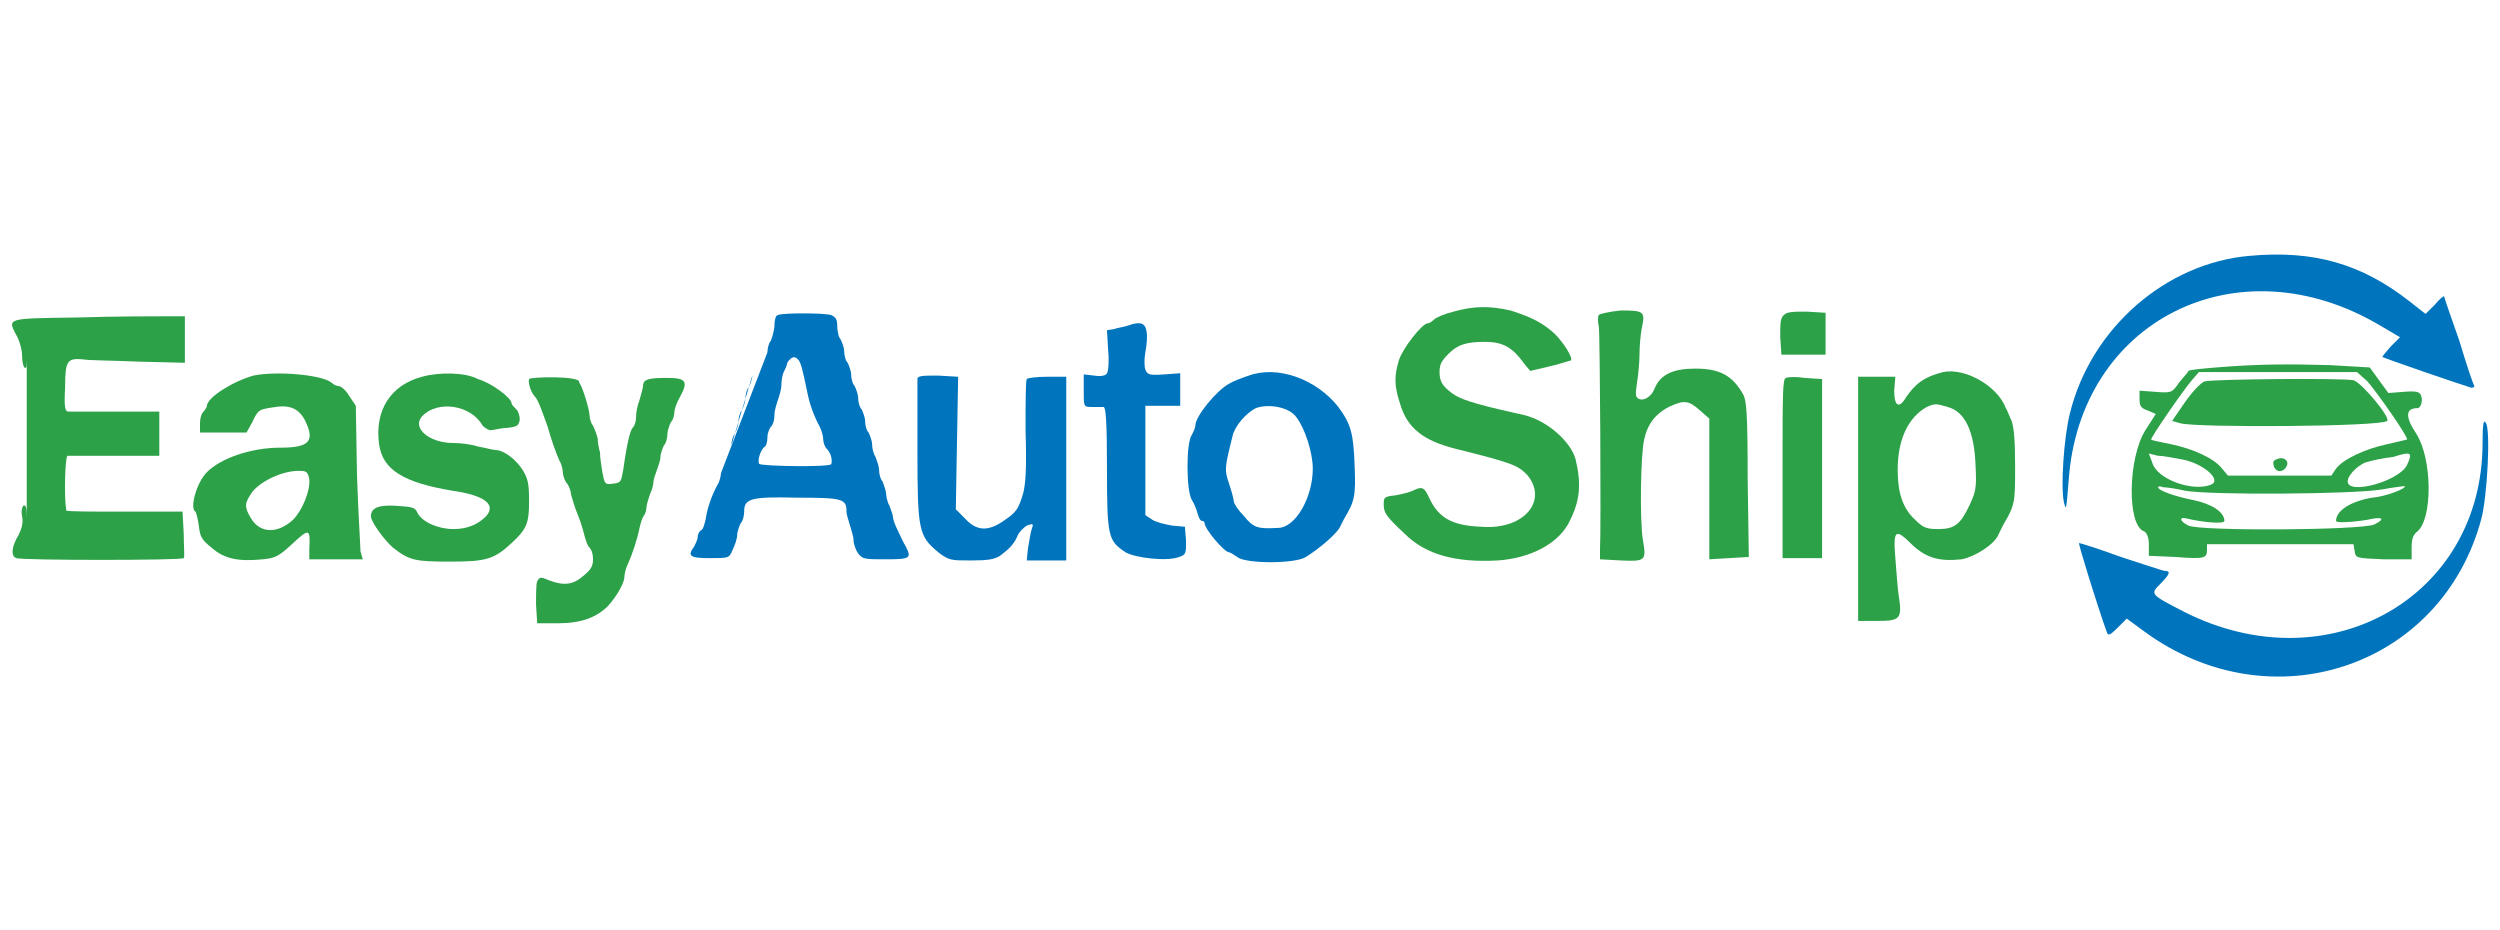 <?xml version="1.0" encoding="utf-8"?>
<!-- Generator: Adobe Illustrator 27.9.5, SVG Export Plug-In . SVG Version: 9.03 Build 54986)  -->
<svg version="1.1" id="Layer_1" xmlns="http://www.w3.org/2000/svg" xmlns:xlink="http://www.w3.org/1999/xlink" x="0px" y="0px"
	 viewBox="0 0 215 80" style="enable-background:new 0 0 215 80;" xml:space="preserve">
<style type="text/css">
	.st0{display:none;fill:none;stroke:#808080;stroke-width:27;stroke-miterlimit:10;}
	.st1{fill:#0074BD;}
	.st2{fill:#2CA148;}
</style>
<line class="st0" x1="115.7" y1="21.7" x2="109" y2="22"/>
<g>
	<path class="st1" d="M193.5,22c-7.2,0.6-13.7,6.2-15.5,13.6c-0.5,2-0.8,6.3-0.5,7.6c0.2,0.8,0.2,0.6,0.4-1.8
		c0.9-13.8,14.5-20.7,26.8-13.4l1.7,1l-0.8,0.8c-0.4,0.5-0.8,0.9-0.7,0.9c0.1,0.1,6.5,2.3,7.5,2.6c0.2,0.1,0.4,0,0.4-0.1
		c-0.1-0.1-0.7-1.9-1.3-3.9c-0.7-2-1.3-3.7-1.3-3.8c0-0.1-0.4,0.2-0.8,0.7l-0.8,0.8l-1.4-1.1C203.1,22.7,199,21.5,193.5,22z"/>
	<path class="st2" d="M190.6,31.6c-1.2,0.1-2.3,0.2-2.4,0.3c0,0.1-0.4,0.5-0.8,1c-0.6,0.9-0.7,0.9-2,0.8l-1.4-0.1v0.7
		c0,0.6,0.1,0.8,0.7,1l0.7,0.3l-0.9,1.4c-1.5,2.4-1.6,8.2-0.1,8.7c0.2,0.1,0.4,0.5,0.4,1.1v1l2.3,0.1c2.5,0.2,2.7,0.1,2.7-0.6v-0.5
		h6.3h6.3l0.1,0.6c0.1,0.6,0.1,0.6,2.5,0.7l2.4,0v-1c0-0.7,0.1-1.1,0.5-1.4c1.3-1.1,1.3-6.2-0.1-8.4c-1-1.5-0.9-2.2,0.1-2.2
		c0.3,0,0.5-0.7,0.3-1.1c-0.1-0.3-0.4-0.4-1.5-0.3l-1.3,0.1l-0.8-1.1l-0.8-1.1l-3.4-0.2C196.9,31.3,194.2,31.3,190.6,31.6z
		 M203.6,32.8c0.8,0.9,3.6,4.9,3.4,5c0,0-0.8,0.2-1.7,0.4c-1.9,0.4-3.8,1.3-4.4,2.1l-0.4,0.6h-4.4h-4.5l-0.5-0.6
		c-0.7-0.9-2.5-1.7-4.4-2.1c-0.9-0.2-1.6-0.3-1.7-0.4c-0.1-0.1,2.8-4.3,3.5-5.1l0.6-0.7h6.8h6.8L203.6,32.8z M207,40
		c-0.7,1.4-5.1,2.6-5.1,1.4c0-0.6,1.1-1.6,1.8-1.7c0.3-0.1,1.2-0.3,2.1-0.4C207.4,38.8,207.5,38.9,207,40z M187.6,39.5
		c1.8,0.3,3.6,1.8,2.5,2.2c-1.6,0.6-4.6-0.5-5-1.9l-0.3-0.8l0.8,0.2C186.1,39.2,187,39.4,187.6,39.5z M187.9,42.2
		c2.3,0.4,14.5,0.3,16.9-0.1c1.1-0.2,2-0.3,2-0.3c0.2,0.2-1.6,0.9-2.8,1c-1.8,0.3-3.1,1.1-3.1,2c0,0.2,1.5,0.1,2.7-0.1
		c1.3-0.3,1.6-0.1,0.6,0.4c-1,0.5-14.9,0.6-16,0.1c-0.8-0.4-0.8-0.8-0.1-0.6c1.2,0.3,3.2,0.5,3.2,0.2c0-0.8-1.2-1.5-2.7-1.8
		c-1.5-0.3-3-0.8-3-1.1c0-0.1,0.2-0.1,0.4,0C186.2,41.9,187.1,42,187.9,42.2z"/>
	<path class="st2" d="M189.6,32.8c-0.3,0.1-1,0.8-1.7,1.8l-1.1,1.6l0.7,0.2c1.4,0.4,17.3,0.3,17.8-0.2c0.3-0.3-2.2-3.3-2.9-3.5
		C201.4,32.5,190.3,32.6,189.6,32.8z"/>
	<path class="st2" d="M195.5,39.8c0,0.6,0.5,0.9,0.9,0.6c0.5-0.4,0.4-1-0.3-1C195.7,39.5,195.5,39.6,195.5,39.8z"/>
	<path class="st1" d="M213.5,38.1c0,13.3-13.3,20.8-25.7,14.5c-2.9-1.5-2.9-1.5-2-2.4c0.8-0.8,0.9-1.1,0.4-1.1
		c-0.2,0-1.9-0.6-3.8-1.2c-1.9-0.7-3.5-1.2-3.6-1.2c-0.1,0,1.6,5.5,2.4,7.7c0.1,0.3,0.3,0.2,0.9-0.4l0.8-0.8l1.5,1.1
		c10.9,8,25.6,3.1,29-9.7c0.5-1.9,0.8-7.5,0.4-8.2C213.6,36,213.5,36.4,213.5,38.1z"/>
	<path class="st2" d="M125,26.8c-0.8,0.2-1.5,0.5-1.7,0.7c-0.2,0.2-0.4,0.3-0.5,0.3c-0.5,0-2.2,2.2-2.5,3.2
		c-0.4,1.3-0.4,2.2,0.1,3.7c0.6,2.1,2,3.2,4.8,3.9c4.8,1.2,5.3,1.4,6.1,2.2c1.9,2.2-0.2,4.8-3.9,4.5c-2.6-0.1-3.7-0.8-4.5-2.5
		c-0.4-0.9-0.6-1-1.4-0.6c-0.2,0.1-0.9,0.3-1.5,0.4c-1,0.1-1,0.2-1,0.8c0,0.7,0.2,1,1.8,2.5c1.8,1.8,4.4,2.5,8,2.3
		c2.9-0.2,5.3-1.5,6.2-3.4c0.9-1.8,1-3.2,0.5-5.3c-0.4-1.5-2.4-3.3-4.4-3.8c-0.4-0.1-1.4-0.3-2.2-0.5c-2.9-0.7-3.6-1-4.3-1.6
		c-0.6-0.5-0.8-0.9-0.8-1.6c0-0.7,0.2-1,0.8-1.6c0.8-0.8,1.6-1,3.1-1c1.6,0,2.4,0.5,3.4,1.9l0.5,0.6l1.7-0.4
		c0.9-0.2,1.7-0.5,1.8-0.5c0.2-0.2-0.6-1.5-1.4-2.3c-1-0.9-1.9-1.4-3.8-2C128.1,26.3,126.8,26.3,125,26.8z"/>
	<path class="st2" d="M153.4,27.1c-0.3,0.3-0.3,0.7-0.3,1.9l0.1,1.5h1.9h1.9v-1.8v-1.8l-1.6-0.1C154.2,26.8,153.7,26.8,153.4,27.1z"
		/>
	<path class="st2" d="M2.3,44.6c0-1.1-0.1-1.2-0.3-1.1c-0.1,0.1-0.2,0.5-0.1,0.9c0.1,0.5,0,1-0.3,1.6C1,47,0.9,47.8,1.4,48
		c0.5,0.2,14.3,0.2,14.4,0c0.1-0.1,0-1,0-2.1l-0.1-1.9L10.7,44c-2.7,0-5,0-5-0.1c-0.2-1.2-0.1-4.6,0.1-4.7c0.1,0,2,0,4.1,0l3.8,0
		v-1.9v-1.9l-3.7,0c-2.1,0-3.9,0-4.1,0c-0.3,0-0.4-0.3-0.3-2.1c0-2.3,0.2-2.5,1.5-2.4c0.4,0.1,2.6,0.1,4.8,0.2l4,0.1v-2v-2h-1.7
		c-0.9,0-4.3,0-7.4,0.1c-6.4,0.1-6.2,0-5.3,1.7c0.2,0.4,0.4,1.1,0.4,1.6c0,0.5,0.1,0.9,0.2,1c0.2,0.2,0.2-0.2,0.2-1"/>
	<path class="st2" d="M3.8,33c0,1.3,0.1,1.6,0.5,2.2c0.3,0.3,0.7,1,1,1.3l0.4,0.7l-1.1,1.7c-1,1.6-1.1,1.7-0.9,2.9
		c0.2,1.4,0.4,1.9,1,2.8"/>
	<path class="st1" d="M62,40.7c0,0.2-0.1,0.7-0.3,1c-0.5,0.9-0.9,2.1-1,2.9c-0.1,0.4-0.2,0.9-0.4,1c-0.2,0.1-0.3,0.4-0.3,0.6
		c0,0.2-0.2,0.6-0.3,0.8c-0.6,0.8-0.4,1,1.3,1c1.7,0,1.7,0,2-0.7c0.2-0.4,0.4-1,0.4-1.3c0-0.3,0.2-0.8,0.3-1c0.2-0.2,0.3-0.7,0.3-1
		c0-1.1,0.5-1.3,4.5-1.2c4,0,4.3,0.1,4.3,1.2c0,0.3,0.2,0.8,0.3,1.2s0.3,0.9,0.3,1.2c0,0.4,0.2,0.9,0.4,1.2c0.4,0.5,0.6,0.5,2.4,0.5
		c2.1,0,2.2-0.1,1.7-1.1c-0.2-0.3-0.5-1-0.7-1.4c-0.2-0.4-0.4-0.9-0.4-1.1s-0.2-0.7-0.3-1c-0.2-0.3-0.3-0.9-0.3-1.1s-0.2-0.7-0.3-1
		c-0.2-0.2-0.3-0.7-0.3-1c0-0.3-0.2-0.8-0.3-1.1c-0.2-0.3-0.3-0.8-0.3-1.1s-0.2-0.8-0.3-1c-0.2-0.2-0.3-0.7-0.3-1s-0.2-0.8-0.3-1
		c-0.2-0.2-0.3-0.7-0.3-1s-0.2-0.8-0.3-1c-0.2-0.2-0.3-0.7-0.3-1c0-0.3-0.2-0.8-0.3-1c-0.2-0.2-0.3-0.7-0.3-1c0-0.3-0.2-0.8-0.3-1
		c-0.2-0.2-0.3-0.8-0.3-1.2c0-0.5-0.1-0.7-0.5-0.9c-0.6-0.2-4.3-0.2-4.6,0c-0.2,0-0.3,0.5-0.3,0.9s-0.2,1-0.3,1.3
		c-0.2,0.2-0.3,0.7-0.3,1 M64.7,32.3c0,0.3-0.2,0.8-0.3,1c-0.2,0.2-0.3,0.7-0.3,1c0,0.3-0.2,0.8-0.3,1c-0.2,0.2-0.3,0.7-0.3,1
		s-0.2,0.8-0.3,1c-0.2,0.2-0.3,0.7-0.3,1 M68.7,31c0.2,0.3,0.3,0.7,0.7,2.6c0.2,1.1,0.6,2.2,1.1,3.1c0.2,0.4,0.3,0.9,0.3,1.1
		c0,0.2,0.1,0.6,0.3,0.8c0.3,0.3,0.5,0.8,0.4,1.3c0,0.3-5.9,0.2-6.2,0c-0.2-0.2,0.1-1.3,0.5-1.5c0.1-0.1,0.2-0.4,0.2-0.8
		c0-0.4,0.2-0.8,0.3-0.9c0.2-0.2,0.3-0.6,0.3-1c0-0.4,0.2-1,0.3-1.3s0.3-0.9,0.3-1.3c0-0.4,0.1-0.9,0.2-1.1c0.1-0.2,0.3-0.6,0.3-0.8
		C68.1,30.6,68.4,30.6,68.7,31z"/>
	<path class="st2" d="M137.5,27.1c-0.1,0.1-0.1,0.6,0,1c0.1,0.7,0.2,17.3,0.1,19.2l0,0.8l1.8,0.1c2.1,0.1,2.2,0,1.9-1.7
		c-0.3-1.7-0.2-7.5,0.1-8.7c0.3-1.4,1-2.2,2.1-2.8c1.3-0.6,1.7-0.6,2.7,0.3l0.8,0.7v6.1v6l1.7-0.1l1.7-0.1l-0.1-6.7
		c0-5.7-0.1-6.8-0.4-7.3c-0.9-1.6-2-2.2-4.1-2.2c-1.9,0-3,0.5-3.5,1.7c-0.3,0.8-1.1,1.2-1.5,0.8c-0.2-0.2-0.1-0.6,0-1.4
		c0.1-0.6,0.2-1.7,0.2-2.4c0-0.7,0.1-1.7,0.2-2.2c0.3-1.4,0.2-1.5-1.8-1.5C138.4,26.8,137.5,27,137.5,27.1z"/>
	<path class="st1" d="M97,28c-0.3,0.1-0.9,0.2-1.2,0.3l-0.6,0.1l0.1,1.7c0.1,1,0,1.9-0.1,2c-0.1,0.2-0.5,0.3-1.1,0.2l-0.9-0.1v1.4
		c0,1.4,0,1.4,0.7,1.4c0.4,0,0.8,0,1,0c0.2,0,0.3,1.2,0.3,5.3c0,5.9,0.1,6.2,1.6,7.2c0.9,0.5,3.6,0.8,4.6,0.4
		c0.6-0.2,0.6-0.3,0.6-1.4l-0.1-1.2l-1.1-0.1c-0.6-0.1-1.4-0.3-1.7-0.5l-0.6-0.4v-4.7v-4.7h1.5h1.5v-1.4v-1.4l-1.4,0.1
		c-1.3,0.1-1.4,0-1.6-0.4c-0.1-0.3-0.1-1,0-1.5c0.1-0.5,0.2-1.4,0.1-1.8C98.5,27.8,98.1,27.6,97,28z"/>
	<path class="st1" d="M107.4,32.3c-0.6,0.2-1.4,0.5-1.7,0.7c-1.1,0.6-2.9,2.8-2.9,3.6c0,0.2-0.2,0.6-0.3,0.8c-0.5,0.6-0.5,4.8,0,5.6
		c0.2,0.3,0.4,0.8,0.5,1.2c0.1,0.3,0.2,0.6,0.4,0.6c0.1,0,0.2,0.1,0.2,0.2c0,0.5,1.7,2.5,2.1,2.5c0.1,0,0.4,0.2,0.7,0.4
		c0.7,0.6,5,0.6,5.9,0c1.3-0.8,2.6-2,2.9-2.5c0.1-0.2,0.3-0.6,0.4-0.8c0.9-1.5,1-1.9,0.9-4.5c-0.1-2.8-0.3-3.6-1.4-5.1
		C113.2,32.6,109.9,31.4,107.4,32.3z M111.5,35.9c0.7,0.9,1.4,3,1.4,4.4c0,2.5-1.5,5.1-3,5.1c-1.7,0.1-2.1,0-2.9-1
		c-0.5-0.5-0.9-1.1-0.9-1.3s-0.2-0.9-0.4-1.5c-0.4-1.2-0.4-1.3,0.3-4.1c0.2-0.9,1.2-2,2-2.4C109.1,34.7,110.9,35,111.5,35.9z"/>
	<path class="st2" d="M167.1,32c-1.6,0.4-2.4,1-3.2,2.2c-0.6,1-1,0.7-1-0.6l0.1-1.2h-1.6h-1.6v10.5v10.5l1.7,0
		c1.9,0,2.1-0.2,1.8-2.1c-0.1-0.6-0.2-2.1-0.3-3.3c-0.2-2.5,0-2.6,1.5-1.1c1.2,1.1,2.3,1.4,4.2,1.2c1.1-0.2,2.9-1.3,3.2-2.2
		c0.1-0.2,0.3-0.6,0.4-0.8c1-1.7,1-1.9,1-5c0-2.3-0.1-3.3-0.3-3.9c-0.2-0.4-0.4-1-0.5-1.1C171.8,33.2,169,31.6,167.1,32z M167.5,35
		c1.5,0.4,2.3,2.1,2.4,5.1c0.1,1.9,0,2.2-0.5,3.3c-0.8,1.7-1.3,2.1-2.7,2.1c-1,0-1.3-0.1-2-0.8c-1.1-1-1.5-2.4-1.5-4.3
		c0-2.6,0.9-4.5,2.5-5.4C166.4,34.7,166.5,34.7,167.5,35z"/>
	<path class="st2" d="M21.8,32.3c-1.8,0.5-4,1.9-4,2.6c0,0.1-0.2,0.4-0.3,0.5c-0.2,0.2-0.3,0.6-0.3,1v0.8h2h2l0.5-0.9
		c0.5-1.1,0.6-1.1,2-1.3c1.3-0.2,2.1,0.2,2.6,1.3c0.8,1.7,0.2,2.2-2.2,2.2c-2.5,0-5.1,0.9-6.3,2.1c-0.9,0.9-1.5,3.1-1,3.4
		c0.1,0.1,0.2,0.6,0.3,1.2c0.1,0.9,0.2,1.2,1.1,1.9c1.1,1,2.4,1.2,4.4,1c1.1-0.1,1.4-0.3,2.4-1.2c1.6-1.5,1.7-1.5,1.6,0.3l0,0.9h2.3
		h2.3L31,47.4C31,47,30.8,44,30.7,40.8l-0.1-5.9L30,34c-0.3-0.5-0.7-0.8-0.9-0.8c-0.1,0-0.4-0.1-0.6-0.3
		C27.6,32.2,23.7,31.9,21.8,32.3z M26.6,41.2c0.1,1-0.6,2.7-1.4,3.5c-1.3,1.2-2.8,1.2-3.6-0.1c-0.6-1-0.6-1.3,0.1-2.3
		c0.8-1,2.8-1.9,4.2-1.8C26.4,40.5,26.5,40.7,26.6,41.2z"/>
	<path class="st2" d="M36.3,32.4c-2.7,0.7-4.1,2.9-3.7,5.8c0.3,2.2,2.1,3.3,6.3,4c2.8,0.4,3.8,1.2,2.9,2.2c-0.7,0.7-1.6,1.1-2.8,1.1
		c-1.3,0-2.7-0.6-3.1-1.4c-0.2-0.5-0.5-0.5-1.8-0.6c-1.6-0.1-2.2,0.2-2.2,0.9c0,0.5,1.2,2.1,1.9,2.7c1.4,1.1,1.9,1.2,4.9,1.2
		c3.1,0,3.8-0.2,5.3-1.6c1.3-1.2,1.5-1.7,1.5-3.6c0-1.5-0.1-1.9-0.5-2.6c-0.6-1-1.7-1.8-2.4-1.8c-0.2,0-0.9-0.2-1.5-0.3
		c-0.6-0.2-1.5-0.3-2.1-0.3c-2.1,0-3.6-1.3-2.7-2.3c1.3-1.4,4.2-1,5.2,0.8c0.2,0.2,0.5,0.4,0.7,0.4c0.2,0,0.9-0.2,1.4-0.2
		c0.9-0.1,1-0.2,1.1-0.7c0-0.3-0.1-0.7-0.3-0.9c-0.2-0.2-0.4-0.4-0.4-0.5c0-0.5-1.8-1.8-2.9-2.1C40,32,37.7,32,36.3,32.4z"/>
	<path class="st2" d="M45.5,32.6c-0.1,0.2,0.1,1.1,0.5,1.5c0.3,0.3,0.7,1.5,1.1,2.6c0.3,1.1,0.7,2.2,1,2.9c0.2,0.3,0.3,0.8,0.3,1
		c0,0.2,0.1,0.6,0.3,0.9c0.2,0.2,0.4,0.7,0.4,1c0.1,0.3,0.3,1.1,0.6,1.8c0.3,0.7,0.5,1.5,0.6,1.9c0.1,0.3,0.2,0.7,0.4,0.9
		s0.3,0.6,0.3,1c0,0.6-0.2,0.9-0.8,1.4c-0.9,0.8-1.7,0.9-3,0.4c-0.7-0.3-0.8-0.3-1,0.1c-0.1,0.2-0.1,1.1-0.1,2l0.1,1.6h1.8
		c2,0,3.3-0.5,4.3-1.5c0.8-0.9,1.4-2,1.4-2.5c0-0.2,0.1-0.7,0.3-1.1c0.4-0.9,0.8-2.1,1-3.1c0.1-0.5,0.3-1,0.4-1.1
		c0.1-0.1,0.2-0.5,0.2-0.7s0.2-0.8,0.3-1.1c0.2-0.4,0.3-0.9,0.3-1.1c0-0.2,0.2-0.7,0.3-1s0.3-0.8,0.3-1.1c0-0.3,0.2-0.8,0.3-1
		c0.2-0.2,0.3-0.7,0.3-1c0-0.3,0.2-0.8,0.3-1c0.2-0.2,0.3-0.6,0.3-0.9c0-0.2,0.2-0.8,0.5-1.3c0.7-1.3,0.5-1.6-1.1-1.6
		c-1.6,0-2.1,0.1-2.1,0.7c0,0.2-0.2,0.8-0.3,1.2c-0.2,0.5-0.3,1.1-0.3,1.5c0,0.3-0.1,0.7-0.3,0.9c-0.2,0.2-0.5,1.4-0.8,3.6
		c-0.2,1.1-0.2,1.1-0.9,1.2c-0.7,0.1-0.7,0-0.9-1c-0.1-0.6-0.2-1.3-0.2-1.7c-0.1-0.3-0.2-0.9-0.2-1.2c-0.1-0.4-0.3-0.9-0.4-1.1
		c-0.2-0.2-0.3-0.7-0.3-0.9c0-0.4-0.6-2.5-0.9-2.8C50.1,32.3,45.6,32.4,45.5,32.6z"/>
	<path class="st1" d="M78.9,32.6c0,0.2,0,3,0,6.2c0,6.8,0.1,7.3,1.8,8.7c0.9,0.7,1.1,0.7,2.8,0.7c1.5,0,2-0.1,2.5-0.4
		c0.8-0.6,1.2-1,1.5-1.7c0.1-0.3,0.5-0.7,0.8-0.9c0.6-0.2,0.6-0.2,0.4,0.4c-0.1,0.3-0.2,1.1-0.3,1.6l-0.1,1h1.7h1.7l0-7.9l0-7.9
		l-1.6,0c-1,0-1.7,0.1-1.8,0.2c-0.1,0.2-0.1,2.2-0.1,4.5c0.1,3.2,0,4.5-0.2,5.3c-0.4,1.3-0.5,1.6-1.7,2.4c-1.3,0.9-2.3,0.9-3.3-0.2
		l-0.8-0.8l0.1-5.7l0.1-5.7l-1.7-0.1C79.4,32.3,78.9,32.3,78.9,32.6z"/>
	<path class="st2" d="M153.6,32.5c-0.3,0-0.3,1.4-0.3,7.8l0,7.7h1.7h1.7l0-7.7l0-7.7l-1.5-0.1C154.6,32.4,153.8,32.4,153.6,32.5z"/>
</g>
<g>
</g>
<g>
</g>
<g>
</g>
<g>
</g>
<g>
</g>
<g>
</g>
<g>
</g>
<g>
</g>
<g>
</g>
<g>
</g>
<g>
</g>
<g>
</g>
<g>
</g>
<g>
</g>
<g>
</g>
</svg>
